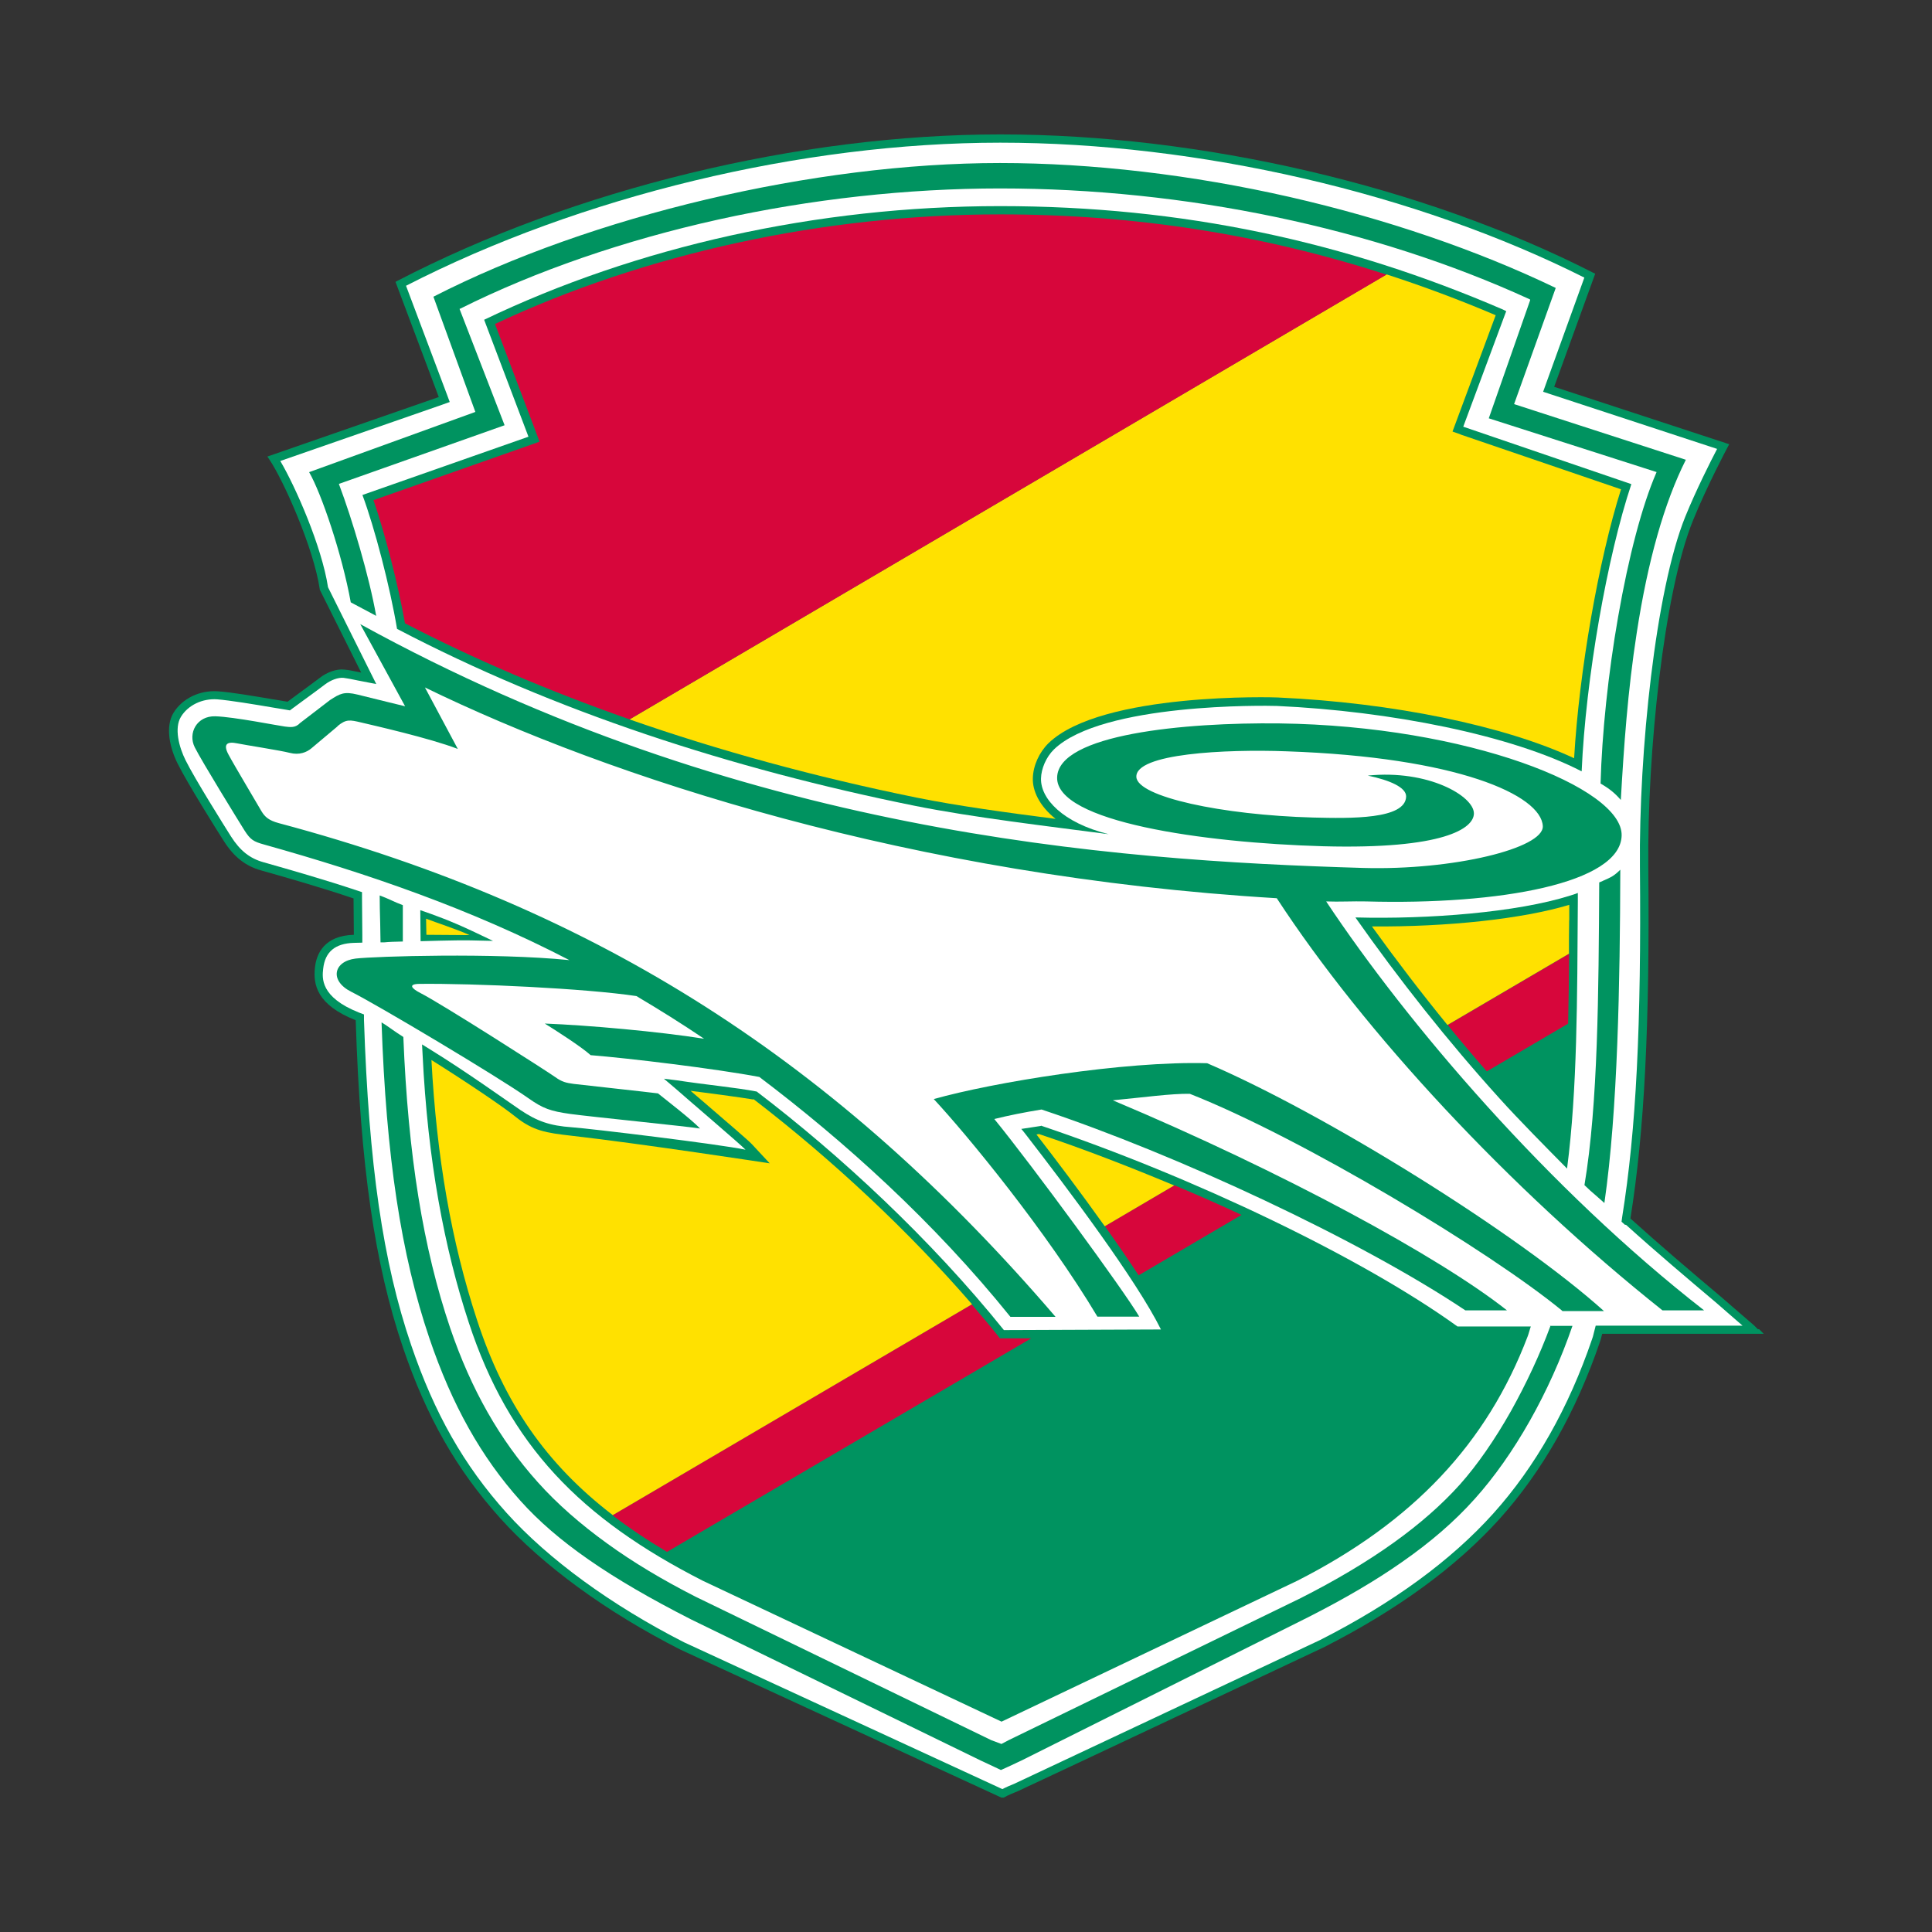 <?xml version="1.0" encoding="UTF-8"?><svg id="_レイヤー_2" xmlns="http://www.w3.org/2000/svg" viewBox="0 0 187 187"><rect x="0" y="0" width="187" height="187" fill="#333333" stroke="none"/><defs><style>.cls-1{fill:#fff;}.cls-2{fill:#d7063b;}.cls-3{fill:#009360;}.cls-4{fill:none;}.cls-5{fill:#ffe100;}</style></defs><g id="_レイヤー_1-2"><g><rect class="cls-4" width="187" height="187"/><g id="_レイヤー_1-2"><g><path class="cls-3" d="M170.15,128.66l-.37-.37-3.32-2.87c-2.82-2.37-5.8-4.91-8.65-7.48,1.36-8.52,1.88-18.71,1.73-34.05-.11-10.98,1.49-26.55,4.34-33.55,1.34-3.3,3.32-7.03,3.34-7.06l.15-.28-.29-.1-16.65-5.46,3.89-10.72,.08-.23-.21-.1c-16.46-8.39-37.91-13.38-57.38-13.38s-41.25,5.3-58.32,14.16l-.21,.11,.08,.21,4.11,10.94-16.27,5.65-.32,.11,.19,.28c1.36,2.01,4.29,8.55,4.88,12.56v.05l.02,.03,3.99,7.99c-.13-.03-.26-.05-.39-.08-.41-.08-.83-.18-1.26-.21-.73-.08-1.65,.24-2.4,.83-.41,.32-1.2,.89-1.9,1.41-.52,.39-.97,.71-1.18,.87l-1.39-.23c-1.73-.29-4.08-.7-5.39-.78-1.73-.11-3.4,.7-4.24,2.06-.86,1.38-.36,3.48,.41,4.99,.91,1.83,3.79,6.43,4.46,7.47,.97,1.52,2.09,2.4,3.6,2.82,2.49,.7,6.06,1.73,8.94,2.71l.03,3.52c-2.82,.08-3.63,1.78-3.77,3.22-.16,1.57,.15,3.55,3.95,5.05,.45,14.11,1.83,23.6,4.58,31.7,2.28,6.71,5.18,11.79,9.4,16.49,4.11,4.58,10.3,9.1,17.45,12.73l31.06,14.32h.24c.36-.21,.92-.45,1.38-.63,1.28-.58,29.39-13.82,29.6-13.92,7.14-3.63,12.85-7.81,17.01-12.43,4.15-4.62,7.42-10.4,9.72-17.16,.05-.16,.11-.34,.21-.75h15.63l-.45-.45h-.06Z"/><path class="cls-1" d="M157.27,118.54l-.32-.29,.06-.44c1.36-8.47,1.86-18.61,1.72-33.92-.11-11.07,1.51-26.76,4.39-33.88,1.04-2.56,2.46-5.38,3.08-6.56l-16.05-5.27-.79-.26,.28-.78,3.71-10.27c-16.27-8.18-37.36-13.06-56.54-13.06s-40.62,5.18-57.51,13.85l3.94,10.47,.29,.78-.78,.28s-12.62,4.39-15.62,5.43c1.47,2.48,4.02,8.28,4.62,12.22l3.94,7.91,.73,1.46-1.6-.31-.16-.03s-.16-.03-.24-.05c-.39-.08-.78-.16-1.17-.21-.52-.05-1.23,.21-1.81,.65-.41,.32-1.22,.91-1.93,1.43-.53,.39-.96,.7-1.17,.86l-.28,.21-.34-.06-1.39-.23c-1.7-.29-4.05-.68-5.31-.78-1.44-.1-2.82,.57-3.5,1.68-.68,1.1-.19,2.95,.44,4.21,.89,1.8,3.76,6.37,4.41,7.4,.87,1.36,1.81,2.11,3.14,2.48,2.48,.7,6.06,1.73,8.98,2.71l.55,.18v.58l.03,3.52v.79l-.79,.02c-1.85,.05-2.82,.87-3,2.51-.1,.89-.29,2.74,3.45,4.23l.5,.19v.53c.47,14.03,1.83,23.44,4.57,31.48,2.25,6.61,5.09,11.62,9.22,16.22,4.05,4.5,10.16,8.96,17.19,12.54l30.81,14.21c.36-.19,.79-.37,1.18-.53,1.3-.6,29.37-13.82,29.57-13.9,7.05-3.58,12.69-7.71,16.77-12.25,4.08-4.54,7.29-10.22,9.56-16.88,.05-.13,.1-.29,.19-.68l.16-.62h14.21c-.97-.84-2.61-2.27-2.61-2.27-2.67-2.25-5.78-4.88-8.68-7.5l-.06,.02Z"/><path class="cls-3" d="M107.29,80.74c-4.47-1.12-6.58-3.45-6.53-5.39,.02-.94,.49-2.07,1.26-2.82,4.67-4.5,20.49-4.24,21.58-4.2,10.95,.5,22.7,2.82,29.49,6.33,.39-8.96,2.48-20.83,4.81-27.8l-16.27-5.56,4.03-10.84,.13-.34-.32-.16c-15.21-6.56-30.99-10.01-48.68-10.01s-35.17,3.92-49.93,11l4.29,11.32-16.07,5.64c1.17,3.13,2.67,8.88,3.35,12.96,15.21,7.97,32.32,13.53,50.09,17.12,5.61,1.13,13.01,1.99,18.76,2.75v-.02Z"/><path class="cls-3" d="M151.68,113.11c-1.88-1.9-4.73-4.78-6.51-6.76-5.04-5.57-9.74-11.52-13.98-17.55,7.08,.19,15.65-.49,20.77-2.11,.26-.08,.52-.16,.76-.26v.86c-.06,9.32-.05,18.21-1.04,25.79v.02Z"/><path class="cls-3" d="M100.75,108.95c14.73,4.96,31.07,12.77,40.32,19.44h7.1c-.1,.26-.21,.73-.31,.97-3.94,10.35-11.07,17.93-22.29,23.64h0l-28.63,13.64-28.92-13.64h0c-11.83-6.03-18.76-13.12-22.65-25-2.35-7.14-3.97-15.62-4.47-25.99-.02-.31-.03-.62-.05-.92,.26,.16,.52,.32,.79,.49,3.52,2.17,7.29,4.88,8.73,5.86,1.6,1.07,2.82,1.52,4.99,1.67,1.83,.13,14.29,1.64,16.8,2.17-.5-.53-5.41-4.71-6.85-5.98l-1.05-.89,1.22,.15c2.87,.44,5.74,.7,7.76,1.09,8.1,6.17,16.82,14.26,23.93,23.09l15.2-.06c-2.35-4.75-9.01-13.62-13.11-18.91,0,0-.39-.5-.41-.5l1.9-.29v-.02Z"/><path class="cls-3" d="M40.68,88.1c0,.31,.03,2.72,.03,3,.28,0,3.18-.11,4.86-.08l2.15,.05-1.98-.94c-2.12-1-3.68-1.56-5.05-2.03h-.02Z"/><path class="cls-3" d="M151.2,126.9h4.05c-8.42-7.57-27.06-19.13-38.41-23.99-8.04-.23-20.77,1.86-26.46,3.47,3.19,3.42,10.92,12.81,15.84,21.06h4.05c-1.46-2.49-10.32-14.58-14.03-19.13,1.36-.34,2.92-.65,4.57-.92,13.04,4.34,30.83,12.62,41.02,19.44h4.03c-6.53-5.17-21.73-13.43-38.15-20.33,2.93-.28,5.67-.66,7.45-.63,10.82,4.26,29.05,15.24,36.06,21.01l-.03,.03Z"/><path class="cls-3" d="M32.66,70.29c.84-.7,1.2-.62,2.3-.36,1.09,.26,6.63,1.51,9.35,2.56l-3.18-5.95c17.9,8.72,47.14,18.29,82.45,20.4,8.44,12.94,22.52,28.11,37.33,39.89h4.03c-15.07-11.73-28.76-27.8-36.58-39.58,1.26,.05,2.58-.03,3.86,0,12.96,.36,24.63-1.77,24.74-6.38,.11-4.62-14.86-10.61-33.11-10.85-9.23-.11-21.43,1.05-21.53,5.23-.11,4.28,14.08,6.33,25.76,6.66,11.68,.31,14.58-1.73,14.58-3.18,0-1.67-4.41-4.26-10.27-3.66,2.15,.45,3.73,1.15,3.71,2.03-.06,2.22-5.39,2.12-8.99,2.03-8.85-.24-17.01-2.01-17.12-3.92-.13-2.28,8.62-2.71,14.55-2.49,16.49,.57,24.64,4.23,24.79,7.24,.1,2.15-8.68,4.29-17.35,4.05-24.95-.73-60.41-3.42-97.11-23.6l4.34,7.95s-3.13-.76-4.6-1.13c-1.3-.32-1.7-.1-2.67,.53l-2.92,2.24c-.45,.49-1,.37-1.46,.32-.53-.06-4.93-.94-6.72-.99-1.8-.05-2.67,1.64-1.99,3s4.24,7.13,4.81,8.04c.58,.91,.87,1.09,1.93,1.38,9.95,2.79,19.93,6.2,29.52,11.18-7.29-.73-18.78-.37-20.69-.15-2.14,.26-2.56,2.15-.41,3.22,2.58,1.3,14.13,8.18,17.14,10.3,1.41,1,2.14,1.25,4.05,1.52,1.88,.26,11.55,1.23,12.56,1.41-.86-.91-3.43-2.87-4.07-3.4-.73-.1-7.44-.83-8.17-.92-.73-.1-1.13-.19-1.78-.66s-10.89-7.03-13.04-8.13c-.87-.44-1.22-.87-.13-.89,5.33-.06,16.1,.44,21.03,1.18,2.24,1.33,4.34,2.64,6.55,4.13-4.41-.7-11.24-1.31-15.42-1.47,1,.62,3.55,2.25,4.44,3.06,3.65,.29,12.04,1.3,16.33,2.11,8.23,6.22,16.9,14.03,24.3,23.22h4.37c-21.11-24.61-44.23-39.53-75.19-47.79-.96-.26-1.34-.6-1.67-1.15-.32-.57-2.62-4.41-3.19-5.48-.58-1.07-.08-1.28,.84-1.09,.71,.15,4.16,.68,5.09,.92,.92,.24,1.64-.06,2.09-.44l2.51-2.11,.03-.02Z"/><path class="cls-3" d="M155.15,85.26l-.36,.15v.03c-.06,10.55-.11,21.43-1.43,29.27,.45,.44,.75,.7,1.07,.97,.24,.21,.5,.44,.86,.76,1.3-8.96,1.51-21.32,1.54-32.26-.6,.6-.89,.73-1.67,1.07h-.02Z"/><path class="cls-3" d="M150.06,128.36c-1,2.72-2.32,5.54-3.79,8.18-1.59,2.82-3.3,5.28-4.96,7.14-3.52,3.92-8.57,7.53-15.41,11l-28.27,13.75-.7,.37h0l-.99-.37-28.61-13.88c-3.18-1.62-6.06-3.34-8.54-5.14-2.61-1.88-4.88-3.87-6.74-5.95-3.68-4.1-6.45-8.98-8.47-14.9-2.62-7.74-4.08-16.7-4.54-28.19-.47-.29-.78-.52-1.09-.73-.31-.21-.58-.42-1.02-.68,.45,13.01,1.88,22.45,4.63,30.57,2.2,6.48,5.01,11.49,8.83,15.75,3.5,3.9,8.59,7.44,16.51,11.47l28.04,13.66,1.39,.65,.55,.26,.58-.26,1.39-.65,27.85-13.92c3.5-1.78,6.43-3.5,8.96-5.27,2.82-1.96,5.14-3.97,7.08-6.14,3.81-4.24,7.26-10.34,9.46-16.75h-2.22l.05,.02Z"/><path class="cls-3" d="M38.99,91.14v-3.53c-.44-.16-.76-.31-1.07-.45-.36-.16-.68-.31-1.17-.49,0,.75,.02,1.75,.05,2.71l.03,1.83h.37c.52-.05,.94-.06,1.8-.08l-.02,.02Z"/><path class="cls-3" d="M163.17,44.5l-16.54-5.36-.08-.03,.03-.08,4-11.16c-7.6-3.66-16.49-6.69-25.73-8.8-9.44-2.15-19.15-3.29-28.06-3.29-18,0-39.51,5.09-54.84,12.94l4.03,11.07,.03,.08-.08,.03-16.01,5.8c1.18,2.04,3.18,7.91,4.03,12.6l2.46,1.31c-.66-3.77-2.33-9.38-3.58-12.69l-.03-.08,.08-.03,15.96-5.65-4.33-11.18-.03-.08,.08-.03c7.26-3.63,15.89-6.61,24.97-8.62,8.94-1.98,18.36-3.01,27.25-3.01,17.97,0,36.18,3.81,51.26,10.72l.06,.03v.08l-4,11.42,16.14,5.17,.1,.03-.03,.08c-1.36,3.14-2.67,8.08-3.69,13.93-.96,5.46-1.57,11.34-1.7,16.14,.86,.5,1.38,.92,1.96,1.59,.29-5.07,.66-10.51,1.54-16.17,1.07-6.98,2.67-12.62,4.76-16.77h-.02Z"/><path class="cls-5" d="M41.24,88.92l.03,1.56,4.18,.03c-1.13-.53-3.29-1.23-4.21-1.59Z"/><g><path class="cls-3" d="M145.77,105.82c1.39,1.54,3.43,3.63,5.3,5.52,.42-3.82,.62-7.94,.71-12.26l-7.87,4.62c.62,.71,1.25,1.43,1.86,2.12Z"/><path class="cls-3" d="M140.6,129.05c-5.07-3.66-12.38-7.71-20.45-11.45l-9.96,5.85c1.2,1.81,2.2,3.5,2.88,4.86l.58,1.17-13.84,.06-35.25,20.67c1.22,.71,2.46,1.41,3.81,2.09l28.56,13.48c3.24-1.54,28.27-13.46,28.27-13.46,11.02-5.61,17.95-12.94,21.85-23.09h-6.24l-.21-.15-.02-.03Z"/></g><g><path class="cls-2" d="M140.12,99.21c1.25,1.54,2.51,3.03,3.79,4.49l7.87-4.62c.05-2.2,.08-4.46,.1-6.77,0,0-11.76,6.9-11.76,6.9Z"/><path class="cls-2" d="M113.66,114.73l-6.72,3.95c1.15,1.62,2.27,3.24,3.27,4.76l9.96-5.85c-2.12-.99-4.29-1.94-6.5-2.87h-.02Z"/><path class="cls-2" d="M96.78,129.54l-.24-.31c-.79-.99-1.64-1.99-2.49-2.98l-34.77,20.41c1.6,1.23,3.37,2.41,5.28,3.55l35.25-20.67h-3.03Z"/></g><g><path class="cls-5" d="M151.89,89.05v-1.47c-4.5,1.36-11.81,2.15-19.1,2.09,2.38,3.3,4.83,6.5,7.31,9.54l11.76-6.9c0-1.07,0-2.15,.02-3.24l.02-.02Z"/><path class="cls-5" d="M100.6,109.76s-.16,.03-.28,.05c1.88,2.43,4.31,5.65,6.61,8.88l6.72-3.95c-4.33-1.81-8.73-3.52-13.07-4.97h.02Z"/><path class="cls-5" d="M72.9,106.42c-1.07-.19-5.3-.75-6.06-.84l1.17,1c2.56,2.2,4.41,3.79,4.76,4.16l1.73,1.86s-12.46-1.91-19.18-2.67c-2.46-.28-3.73-.47-5.44-1.85-1.26-1.02-4.76-3.37-8.12-5.48,.5,9.41,1.94,17.64,4.41,25.16,2.62,8.02,6.66,13.92,13.14,18.89l34.77-20.41c-6.04-6.98-13.43-13.93-21.14-19.85l-.03,.02Z"/></g><path class="cls-5" d="M141.38,42.05l-.79-.28,.29-.78s3.19-8.59,3.89-10.48c-3.5-1.49-7.01-2.8-10.56-3.95L60.93,69.63c8.68,3.03,17.95,5.57,27.78,7.57,3.99,.81,8.88,1.47,13.46,2.06-1.6-1.28-2.24-2.75-2.2-3.94,.03-1.22,.62-2.51,1.52-3.39,5.14-4.96,22.02-4.44,22.18-4.42,11.15,.5,21.97,2.74,28.69,5.88,.49-8.41,2.37-19.18,4.54-26.03,0,0-15.52-5.3-15.52-5.3Z"/><path class="cls-2" d="M96.8,20.75c-17.03,0-34.35,3.77-48.89,10.61l4.02,10.61,.29,.78-.78,.28-15.29,5.38c1.1,3.19,2.38,8.13,3.05,11.92,6.74,3.5,14.01,6.59,21.74,9.3L134.2,26.58c-12.04-3.9-24.38-5.83-37.41-5.83Z"/></g></g></g></g></svg>